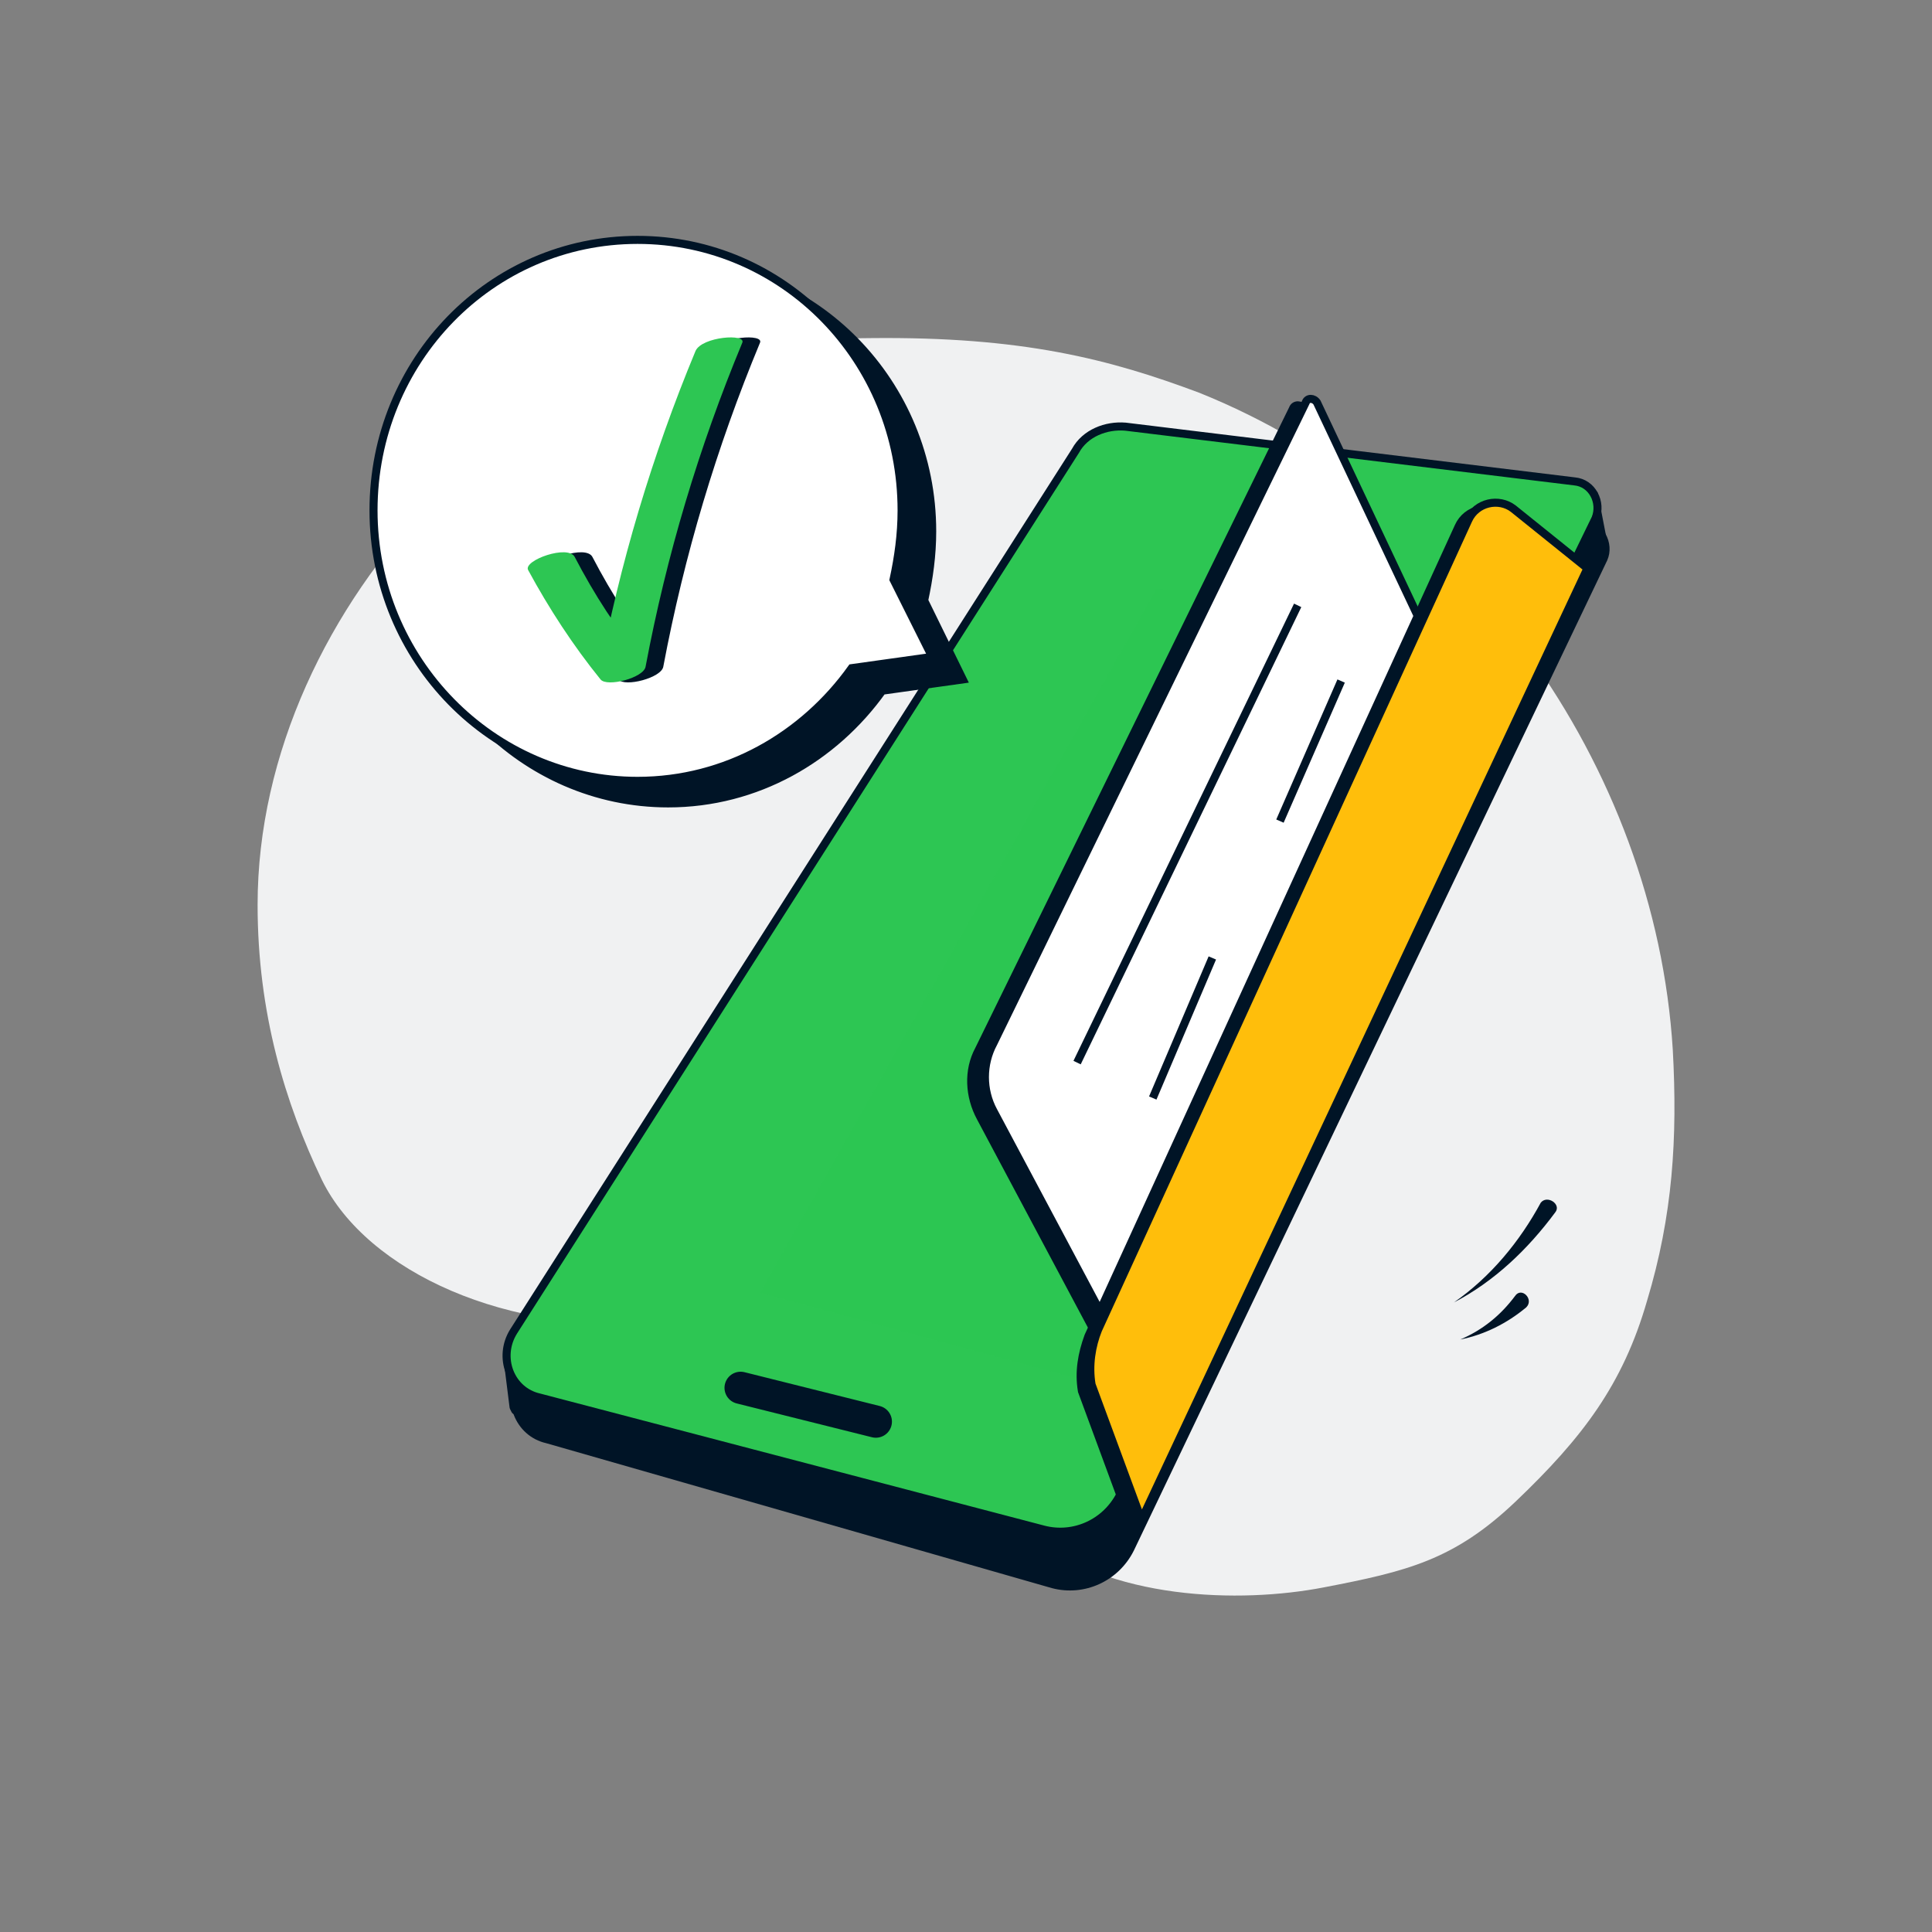 <svg version="1.1" id="Layer_1" xmlns="http://www.w3.org/2000/svg" xmlns:xlink="http://www.w3.org/1999/xlink" x="0px" y="0px"
	 viewBox="0 0 120 120" style="enable-background:new 0 0 120 120;" xml:space="preserve">
<rect x="0" y="0" width="120" height="120" fill="#808080" stroke="none"/>
<style type="text/css">
	.st0{fill:#F0F1F2;}
	.st1{fill:#001426;stroke:#001426;stroke-width:0.5;stroke-linejoin:round;}
	.st2{fill:#001426;stroke:#001426;stroke-width:0.5;stroke-miterlimit:10;}
	.st3{fill:#2dc653;stroke:#001426;stroke-width:0.5;stroke-miterlimit:10;}
	.st4{fill:none;stroke:#001426;stroke-width:2;stroke-linecap:round;stroke-linejoin:round;}
	.st5{opacity:0.37;fill:#2dc653;enable-background:new    ;}
	.st6{fill:#FFFFFF;stroke:#001426;stroke-width:0.5;stroke-miterlimit:10;}
	.st7{fill:none;stroke:#001426;stroke-width:0.5;stroke-miterlimit:10;}
	.st8{fill:#FFBE0B;stroke:#001426;stroke-width:0.5;stroke-miterlimit:10;}
	.st9{fill:#001426;}
	.st10{fill:#2dc653;}
</style>
<g>
	<g id="Layer_13">
		<path class="st0" d="M74.5,24.4c-5.6-2.1-11-3.5-20.4-3.4c-9.4,0-20.6,3.3-27.2,10c-6.5,6.7-10.9,15.8-10.9,25.2
			c0,6.7,1.7,12.3,4,17.1c2.8,5.7,11.6,9.7,21.1,8.8c4.6-0.5,10.1-0.3,14,2.1c3.4,2.1,5.7,8.6,8.8,11.1c5,4.1,13.1,4.3,18.3,3.3
			s8.1-1.7,11.9-5.3c4.2-4,6.7-7.3,8.2-12.5c1.6-5.3,1.9-10.1,1.6-15.6C102.8,47.5,90.9,31,74.5,24.4L74.5,24.4z"/>
		<g>
			<polygon class="st1" points="31.9,87.4 31.5,84.2 32.6,87.1 32,87.6 			"/>
			<path class="st2" d="M98.3,32.5l-27.9-3.4c-1.2-0.1-2.5,0.4-3.1,1.5L32.4,85.3c-1,1.6-0.2,3.7,1.6,4.1l31.4,9
				c1.9,0.5,3.9-0.4,4.8-2.2l29.4-61.5C100,33.8,99.4,32.6,98.3,32.5z"/>
			<polygon class="st1" points="99.5,34.8 99,30.7 99.6,33.8 			"/>
			<path class="st3" d="M97.8,29.9l-27.9-3.4c-1.2-0.1-2.5,0.4-3.1,1.5L31.9,82.7c-1,1.6-0.2,3.7,1.6,4.1L64.8,95
				c1.9,0.5,3.9-0.4,4.8-2.2l29.5-60.6C99.5,31.2,98.9,30,97.8,29.9L97.8,29.9z"/>
			<line class="st4" x1="54.4" y1="88.3" x2="46" y2="86.2"/>
		</g>
		<polygon class="st5" points="71.6,86.9 47.2,80.3 71.8,36.6 93.4,36.9 		"/>
		<path class="st2" d="M88.6,41.5L81,25.4c-0.2-0.3-0.6-0.3-0.7,0L60.8,65.2c-0.7,1.3-0.6,2.9,0.1,4.2l9,16.9L88.6,41.5z"/>
		<path class="st6" d="M89.4,41.1L81.8,25c-0.2-0.3-0.6-0.3-0.7,0L61.7,64.8C61,66.1,61,67.7,61.7,69l9,16.9
			C70.8,85.9,89.4,41.1,89.4,41.1z"/>
		<line class="st7" x1="80.6" y1="37.6" x2="66.9" y2="66"/>
		<line class="st7" x1="75.3" y1="59.5" x2="71.6" y2="68.2"/>
		<line class="st7" x1="83.3" y1="42.3" x2="79.5" y2="51"/>
		<path class="st2" d="M67.2,86.4l3.1,8.4l27.7-59.1L93.4,32c-0.9-0.7-2.3-0.4-2.8,0.7L67.6,83C67.2,84.1,67,85.2,67.2,86.4
			L67.2,86.4z"/>
		<path class="st8" d="M67.8,86l3.1,8.4l27.7-59.1L94,31.6c-0.9-0.7-2.3-0.4-2.8,0.7l-23,50.3C67.8,83.6,67.6,84.8,67.8,86L67.8,86z
			"/>
		<g>
			<path class="st2" d="M59.8,42.2l-5,0.7c-3,4.2-7.8,7-13.3,7c-9,0-16.4-7.5-16.4-16.8s7.3-16.8,16.4-16.8S57.9,23.8,57.9,33
				c0,1.5-0.2,2.9-0.5,4.3L59.8,42.2L59.8,42.2z"/>
			<path class="st6" d="M57.9,40.8l-5,0.7c-3,4.2-7.8,7-13.3,7c-9,0-16.4-7.5-16.4-16.8s7.3-16.8,16.4-16.8s16.4,7.5,16.4,16.8
				c0,1.5-0.2,2.9-0.5,4.3L57.9,40.8L57.9,40.8z"/>
		</g>
		<g>
			<path class="st9" d="M33.9,35.4c1.3,2.4,2.8,4.7,4.5,6.8c0.4,0.5,2.7-0.1,2.8-0.8c1.3-6.9,3.3-13.6,6-20.1
				c0.3-0.6-2.5-0.4-2.9,0.5c-2.7,6.5-4.7,13.2-6,20.1l2.8-0.8c-1.7-2-3.1-4.2-4.3-6.5C36.4,33.8,33.6,34.8,33.9,35.4L33.9,35.4
				L33.9,35.4z"/>
			<path class="st10" d="M32.8,35.4c1.3,2.4,2.8,4.7,4.5,6.8c0.4,0.5,2.7-0.1,2.8-0.8c1.3-6.9,3.3-13.6,6-20.1
				c0.3-0.6-2.5-0.4-2.9,0.5c-2.7,6.5-4.7,13.2-6,20.1l2.8-0.8c-1.7-2-3.1-4.2-4.3-6.5C35.3,33.8,32.5,34.8,32.8,35.4L32.8,35.4
				L32.8,35.4z"/>
		</g>
		<g>
			<path class="st9" d="M96.6,75.3c-1.7,2.3-3.8,4.3-6.3,5.6c2.3-1.6,4.1-3.8,5.4-6.2C96.1,74.2,97,74.8,96.6,75.3L96.6,75.3
				L96.6,75.3z"/>
			<path class="st9" d="M94.8,81.2c-1.2,1-2.6,1.7-4.1,2c1.4-0.6,2.5-1.5,3.4-2.7C94.5,79.9,95.3,80.7,94.8,81.2
				C94.8,81.2,94.8,81.2,94.8,81.2z"/>
		</g>
	</g>
</g>
</svg>
